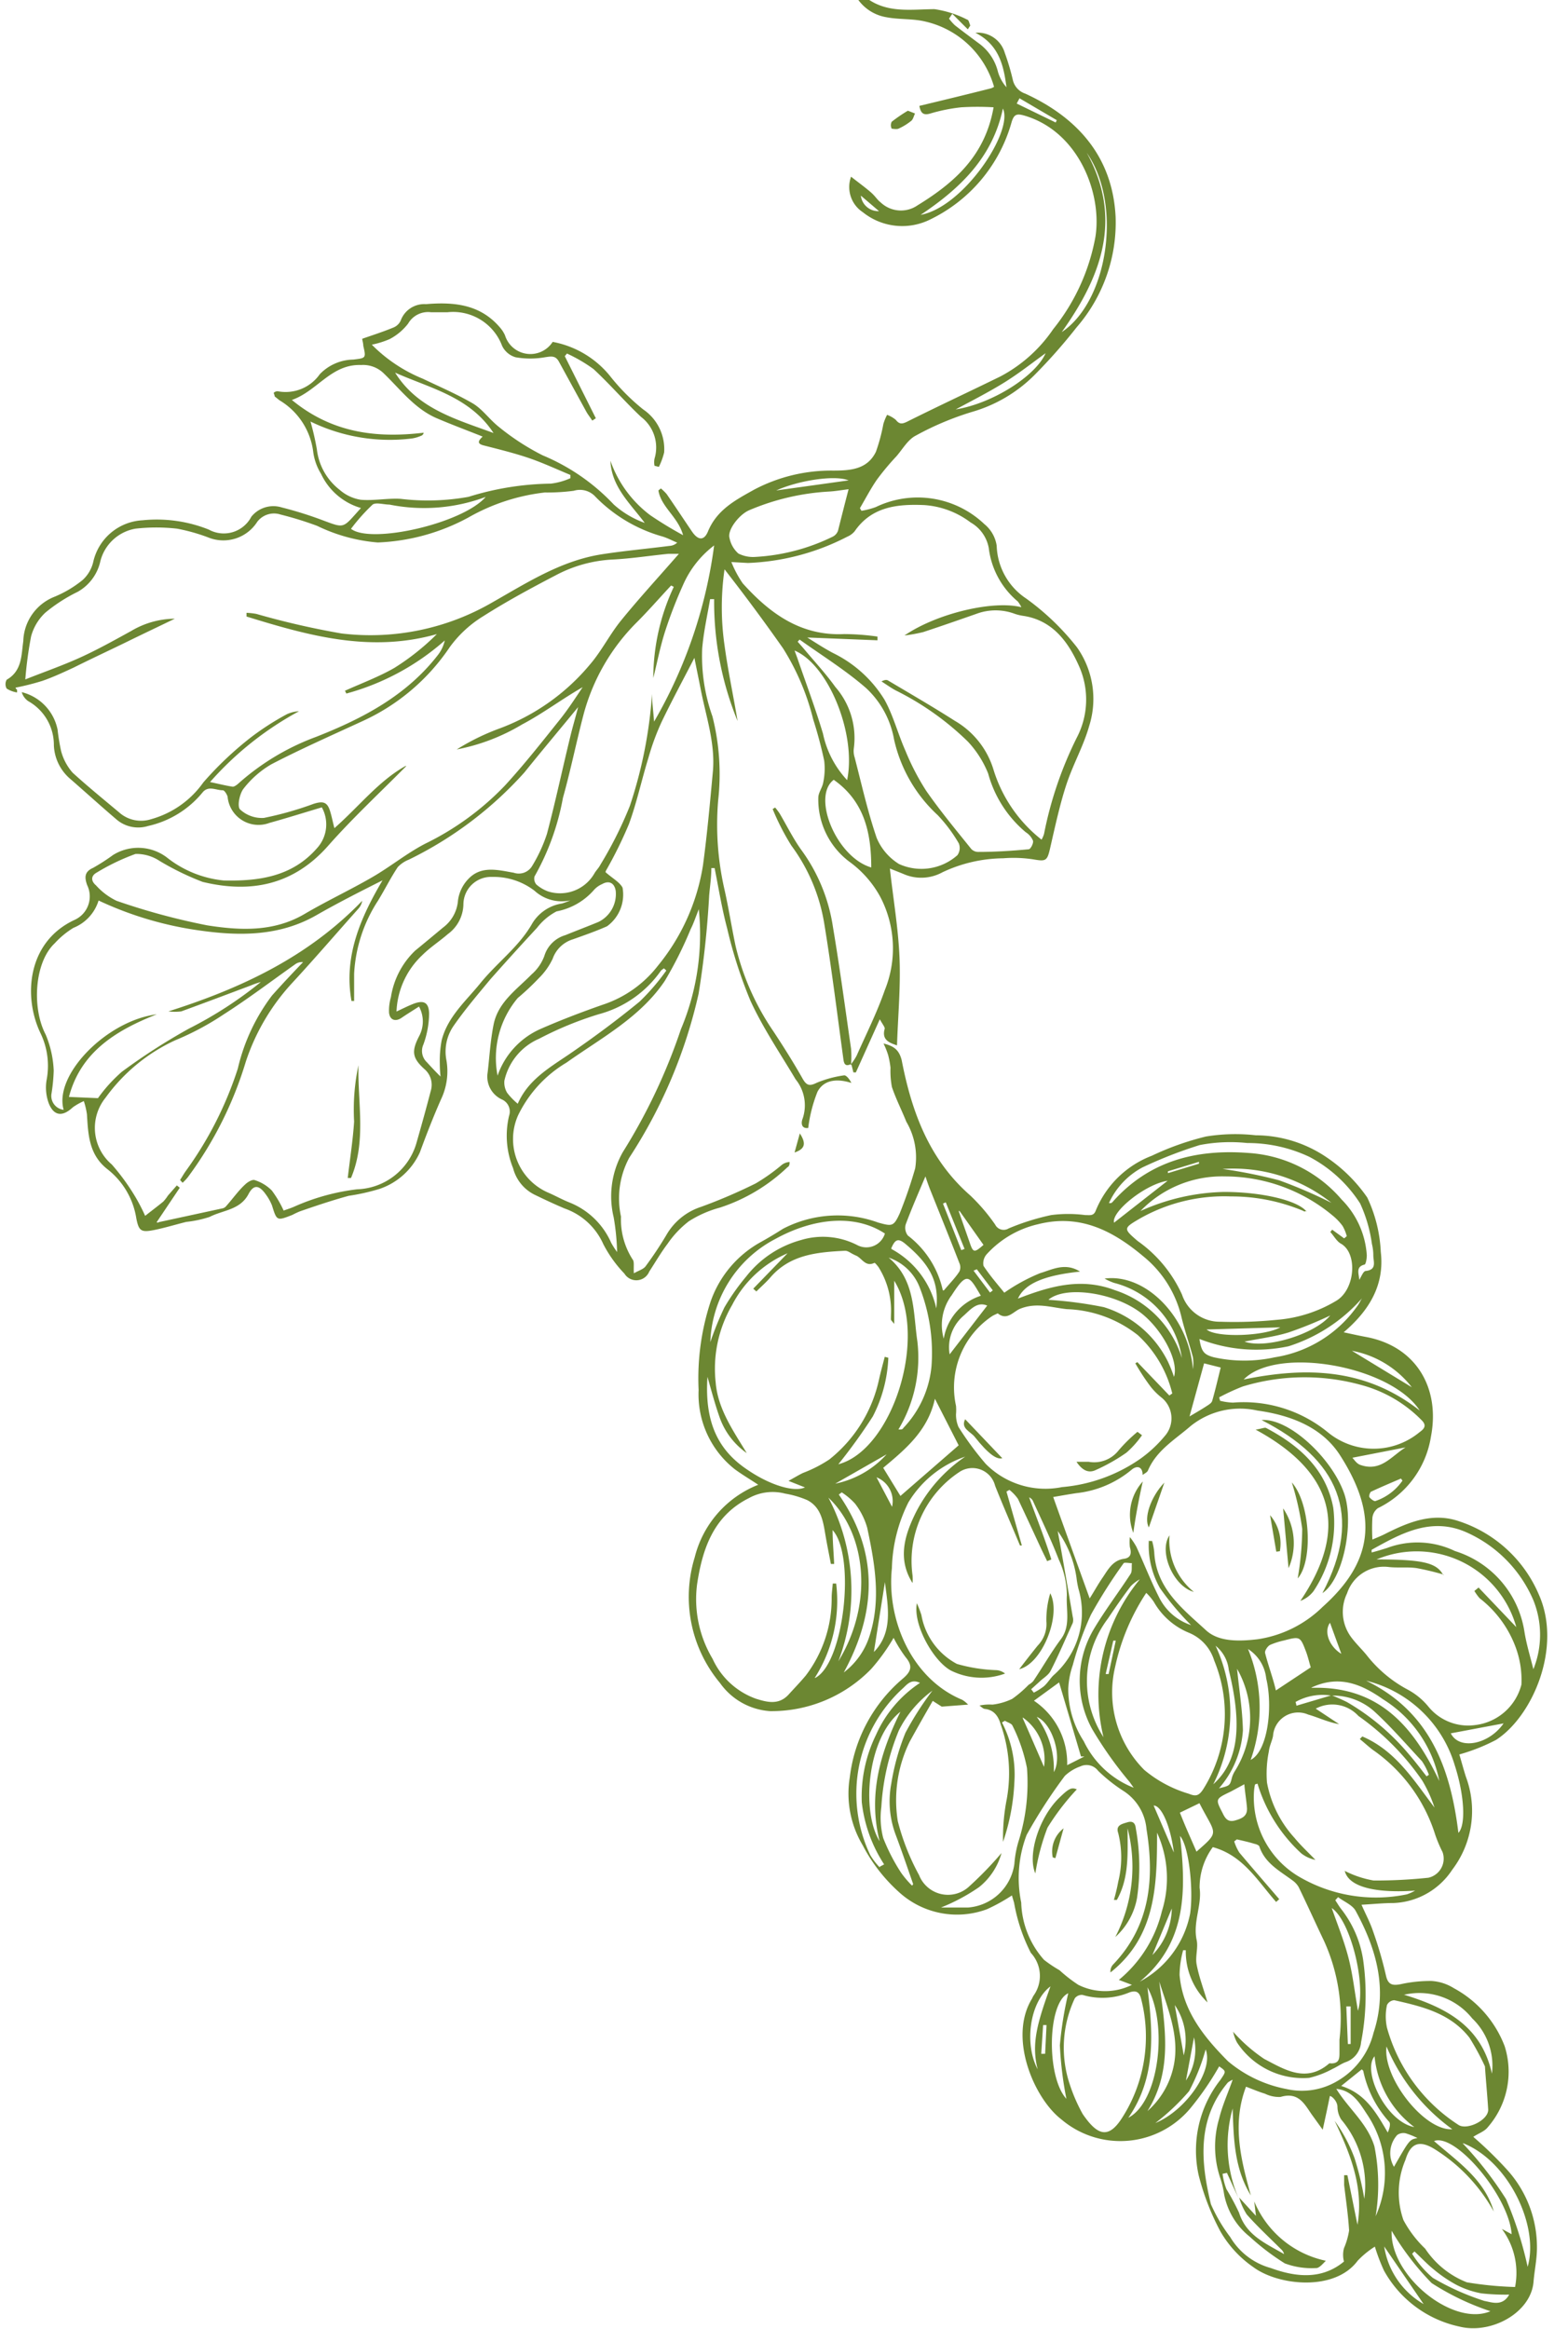 <svg id="Calque_1" data-name="Calque 1" xmlns="http://www.w3.org/2000/svg" viewBox="0 0 101 150"><defs><style>.cls-1{fill:#6c8732;}</style></defs><path class="cls-1" d="M56.91,67.21c.69.17,1,.42,1.17,1.07.64,3.31,1.76,6.39,4.41,8.71a12,12,0,0,1,1.61,1.88.61.61,0,0,0,.87.25,15.29,15.29,0,0,1,2.74-.86,8.46,8.46,0,0,1,2.19,0c.33,0,.55.07.69-.31a6.34,6.34,0,0,1,3.6-3.51,18.13,18.13,0,0,1,3.49-1.24,11.8,11.8,0,0,1,3.2-.08,8.19,8.19,0,0,1,4.6,1.44,9.89,9.89,0,0,1,2.59,2.57,9.12,9.12,0,0,1,.87,3.5c.25,2.11-.72,3.76-2.39,5.18.56.12,1,.22,1.44.3,3.22.6,4.79,3.28,4.18,6.43a6.19,6.19,0,0,1-3.42,4.6.89.89,0,0,0-.35.62,13.08,13.08,0,0,0,0,1.4c.32-.14.61-.25.89-.4,1.48-.74,3-1.35,4.66-.79a8.46,8.46,0,0,1,5.18,4.75c1.51,3.41-.43,7.84-2.76,9.34A12.18,12.18,0,0,1,94,113c.12.4.26.92.42,1.43a6.26,6.26,0,0,1-.88,6,4.74,4.74,0,0,1-3.77,2.14c-.66,0-1.33.07-2.07.11.26.6.55,1.13.74,1.7a25.62,25.62,0,0,1,.83,2.84c.13.61.41.68.94.58a8.85,8.85,0,0,1,2-.21,3.06,3.06,0,0,1,1.43.46,7.14,7.14,0,0,1,3.28,3.74A5.43,5.43,0,0,1,95.84,137c-.22.29-.64.42-.94.63a25.1,25.1,0,0,1,2.15,2.09A7.41,7.41,0,0,1,99,144.78c0,.73-.16,1.45-.22,2.18-.16,2-2.73,3.4-4.77,2.89a7.3,7.3,0,0,1-4.86-3.6,12.06,12.06,0,0,1-.59-1.55,5.73,5.73,0,0,0-1.11.91c-1.48,2-5.12,1.6-6.72.41a7.11,7.11,0,0,1-2.12-2.3,16.06,16.06,0,0,1-1.4-3.62,7.36,7.36,0,0,1,1.4-6.14c.37-.55.39-.54-.08-.87a18.85,18.85,0,0,1-1.88,2.73,5.87,5.87,0,0,1-8.29.68c-1.74-1.34-3.44-5.25-1.88-7.78a1.51,1.51,0,0,1,.09-.18,2.18,2.18,0,0,0-.17-2.76,11.38,11.38,0,0,1-1.08-3.23l-.14-.47a11.62,11.62,0,0,1-1.61.89,5.54,5.54,0,0,1-5.68-1.12,10.65,10.65,0,0,1-2.32-3,6.49,6.49,0,0,1-.83-4.39,9.84,9.84,0,0,1,3.42-6.35c.55-.47.64-.82.17-1.38a8.83,8.83,0,0,1-.77-1.24,12.48,12.48,0,0,1-1.44,2,8.94,8.94,0,0,1-6.52,2.72,4.3,4.3,0,0,1-3.22-1.81,8.65,8.65,0,0,1-1.63-8.1,6.78,6.78,0,0,1,4.09-4.67c-.54-.36-1.05-.66-1.51-1A6.14,6.14,0,0,1,45,89.53a15.86,15.86,0,0,1,.77-5.69A7,7,0,0,1,49,80c.49-.27,1-.58,1.44-.86a7.64,7.64,0,0,1,6.12-.4c.9.25,1,.27,1.39-.58a29.14,29.14,0,0,0,1-2.91,4.52,4.52,0,0,0-.57-3c-.3-.75-.67-1.47-.93-2.24a5.62,5.62,0,0,1-.09-1.24,5.76,5.76,0,0,0-.15-.81A5.08,5.08,0,0,0,56.91,67.21Zm28.85,42a3.55,3.55,0,0,0-2.31.41,2.1,2.1,0,0,1,.06.24l2.26-.67c.34.13.68.28,1,.44a15.11,15.11,0,0,1,4,3.38c.39.45.75.93,1.12,1.4l.15-.1a4,4,0,0,0-.45-.88c-1-1.07-1.93-2.15-3-3.14a4,4,0,0,0-2.86-1.08Zm-5.94,32.33,1.08,1.18-.11-.93a6.43,6.43,0,0,0,4.61,3.82c-.24.25-.45.49-.64.47a4.91,4.91,0,0,1-2-.3,15.33,15.33,0,0,1-2.26-1.72,4.59,4.59,0,0,1-1.65-2.73,6.18,6.18,0,0,0-.25-1.05,6.34,6.34,0,0,1-.07-3.83c.2-.83.56-1.62.87-2.5a1.57,1.57,0,0,0-.31.18c-2,2.38-1.75,5.12-1.09,7.84a10.39,10.39,0,0,0,1.24,2.11,4.39,4.39,0,0,0,2.62,2c1.64.6,3.3.75,4.71-.42a1.67,1.67,0,0,1,0-.86,4.7,4.7,0,0,0,.33-1.14c-.06-1-.21-2-.32-2.93,0-.21,0-.42,0-.63l.21,0c.22,1.06.43,2.13.65,3.19.41-2.42-.46-4.56-1.47-6.69A9.93,9.93,0,0,1,87.25,139a19.23,19.23,0,0,1,.63,2.62,6.6,6.6,0,0,0-1.49-5.11,1.58,1.58,0,0,1-.24-.81c0-.35-.35-.7-.49-.7-.15.75-.3,1.44-.46,2.17l-.72-1c-.47-.68-.85-1.45-2-1.11a2.07,2.07,0,0,1-1-.21c-.4-.12-.79-.29-1.22-.45-.92,2.42-.32,4.72.31,7-1.07-1.74-1.11-3.67-1.17-5.6a8.72,8.72,0,0,0,.39,5.81l-.76-1.66-.28.06A4.05,4.05,0,0,0,79,141a15.71,15.71,0,0,1,.81,1.51c.46,1.48,1.76,2,2.9,2.67a.6.6,0,0,0-.2-.32c-.74-.74-1.51-1.45-2.2-2.23A4.09,4.09,0,0,1,79.82,141.54Zm-14-42-.12,0c-.53-1.28-1.09-2.55-1.6-3.84a1.51,1.51,0,0,0-2.32-.88,6.86,6.86,0,0,0-3,6.65,2.68,2.68,0,0,1,0,.49c-1-1.58-.49-3.13.22-4.56a9.67,9.67,0,0,1,3.17-3.58,6.85,6.85,0,0,0-3.66,2.95A10,10,0,0,0,57.45,101c-.35,3.32,1.27,7.13,4.53,8.48a1.91,1.91,0,0,1,.38.31l-1.7.13-.58-.37c-.53.92-1,1.75-1.48,2.62a8.56,8.56,0,0,0-.77,5.13,14.93,14.93,0,0,0,1.37,3.47,2,2,0,0,0,3.24.72,23.2,23.2,0,0,0,2.07-2.14,4.26,4.26,0,0,1-1.45,2.2,12.34,12.34,0,0,1-2.45,1.31c.57,0,1.15,0,1.73,0a3.26,3.26,0,0,0,3-2.82,6.75,6.75,0,0,1,.3-1.55,12.48,12.48,0,0,0,.51-4.62,10.68,10.68,0,0,0-.93-2.72c-.06-.15-.32-.21-.49-.32l-.19.11a7.28,7.28,0,0,1,.8,3.83,13.73,13.73,0,0,1-.73,3.86,12.77,12.77,0,0,1,.24-2.76,9.41,9.41,0,0,0-.39-4.8c-.13-.45-.37-.92-1-1-.13,0-.25-.14-.37-.22a3.08,3.08,0,0,1,.84-.06,4,4,0,0,0,1.27-.37,7.51,7.51,0,0,0,1.06-.91,1.13,1.13,0,0,0,.3-.24c.6-.89,1.14-1.84,1.78-2.7s.32-1.89.38-2.82a5.54,5.54,0,0,0-.52-2.3c-.5-1.3-1.11-2.55-1.68-3.81a.55.55,0,0,0-.23-.2c.46,1.28,1,2.61,1.43,4l-.27.11c-.12-.26-.26-.53-.38-.79-.5-1.08-1-2.16-1.5-3.22a2.76,2.76,0,0,0-.55-.58l-.19.11Zm8.21-.29.18,0a3.86,3.86,0,0,1,.14.74c.12,2.33,1.85,3.65,3.32,5,.82.77,2.15.73,3.34.59a7.55,7.55,0,0,0,4.19-2.09c3.22-2.88,3.64-5.83,1.11-9.77-1.16-1.8-3.17-2.57-5.32-2.87a5.08,5.08,0,0,0-4.3,1c-1,.87-2.2,1.56-2.75,2.87-.06.12-.23.19-.34.28,0-.55-.37-.63-.72-.33a6.65,6.65,0,0,1-3.54,1.5c-.54.08-1.09.18-1.5.25.78,2.18,1.56,4.34,2.35,6.53.27-.42.53-.9.84-1.35s.63-1.1,1.36-1.2c.45-.06.51-.35.39-.75a2.84,2.84,0,0,1,0-.65,4.31,4.31,0,0,1,.42.63c.49,1.07.92,2.18,1.45,3.23a3.53,3.53,0,0,0,2.07,1.81,17.86,17.86,0,0,1-2-2.38,5.58,5.58,0,0,1-.72-3.07ZM50.73,80.72a7.22,7.22,0,0,0-3.57,3.33,8.15,8.15,0,0,0-1.06,5c.14,1.7,1.13,3.1,2,4.54a4.73,4.73,0,0,1-1.75-2.31c-.33-.94-.58-1.91-.78-2.6-.2,3,.74,4.77,2.6,6,1.47,1,3,1.44,3.68,1.12l-1.06-.42c.4-.22.66-.38.93-.51A8.46,8.46,0,0,0,53.42,94a9,9,0,0,0,3.2-5.15c.11-.49.25-1,.37-1.46l.23.06a9,9,0,0,1-1,3.78A35.66,35.66,0,0,1,54,94.31c3.45-.9,5.84-8.18,3.6-11.82,0,.86,0,1.74,0,2.78-.16-.2-.2-.23-.21-.27s0-.23,0-.33a5.27,5.27,0,0,0-.81-3.07c-.08-.1-.22-.28-.26-.26-.58.28-.8-.31-1.18-.47s-.5-.32-.73-.31c-1.77.09-3.52.24-4.79,1.72-.28.32-.6.6-.9.9L48.52,83Zm24.59,9.16.19-.13A7.52,7.52,0,0,0,73.3,86a7.79,7.79,0,0,0-4.57-1.68c-1-.1-2-.47-3.08,0-.41.2-.81.74-1.38.27,0,0-.23.1-.35.17a5.52,5.52,0,0,0-2.34,5.79,3.15,3.15,0,0,1,0,.53,2,2,0,0,0,.16.83,20.11,20.11,0,0,0,1.75,2.37,5.41,5.41,0,0,0,4.92,1.5,10.35,10.35,0,0,0,5.08-1.85,8.3,8.3,0,0,0,1.53-1.43A1.72,1.72,0,0,0,74.8,90a4.25,4.25,0,0,1-.67-.67c-.37-.49-.7-1-1-1.52l.13-.08Zm1.06,35.73-.17,0a6.3,6.3,0,0,0-.23,1.59c.2,2.31,1.57,4,3.12,5.56a8.21,8.21,0,0,0,3.77,1.79A4.47,4.47,0,0,0,86.2,134a4.93,4.93,0,0,0,2.27-3.06c.93-2.81.2-5.4-1.15-7.87-.21-.38-.75-.59-1.13-.88l-.18.2c.13.19.24.39.39.58a7,7,0,0,1,1.4,3.23,16,16,0,0,1-.13,5.34,1.47,1.47,0,0,1-1,1.28c-.29.11-.54.3-.83.43a6,6,0,0,1-1.51.58,5.08,5.08,0,0,1-4.65-2.28,2.55,2.55,0,0,1-.25-.69,10.47,10.47,0,0,0,2,1.75c1.31.68,2.7,1.58,4.19.29a.24.24,0,0,1,.12,0c.55,0,.54-.35.54-.73s0-.53,0-.8a12,12,0,0,0-1-6.37c-.55-1.15-1.07-2.31-1.63-3.46a1.37,1.37,0,0,0-.4-.43c-.82-.61-1.75-1.09-2.12-2.15,0-.1-.2-.18-.31-.2-.39-.12-.76-.2-1.15-.29l-.17.13a3,3,0,0,0,.33.72c.84,1,1.71,2,2.57,3l-.2.18c-1.19-1.35-2.13-3-4.08-3.53a4.39,4.39,0,0,0-.85,2.62c.16,1.12-.44,2.2-.19,3.36.11.5-.1,1.07,0,1.58.15.8.45,1.58.7,2.44A4.53,4.53,0,0,1,76.38,125.61ZM81,114.88l-.16.05a3.09,3.09,0,0,0-.07.52,5.93,5.93,0,0,0,2.85,5.39,9.8,9.8,0,0,0,7,1.17,2.79,2.79,0,0,0,.53-.24c-2.24.16-4.25-.13-4.53-1.27a6.57,6.57,0,0,0,1.86.62,32.23,32.23,0,0,0,3.53-.18,1.26,1.26,0,0,0,.91-1.65,9,9,0,0,1-.47-1.11,10.46,10.46,0,0,0-4-5.46c-.3-.22-.57-.48-.86-.71l.16-.17c2.14.91,3.31,2.81,4.65,4.58a8.53,8.53,0,0,0-.79-1.74,16.58,16.58,0,0,0-4.11-4.16,2.28,2.28,0,0,0-2.75-.47l1.51,1c-.74-.13-1.36-.44-2-.62A1.62,1.62,0,0,0,82,111.81c-.06.32-.23.63-.27,1a7.16,7.16,0,0,0-.12,2,7.24,7.24,0,0,0,1.78,3.57c.41.5.89.94,1.34,1.41a2.17,2.17,0,0,1-.9-.41A10,10,0,0,1,81,114.88Zm-28.49-6.81c1.86-.94,2.62-7.87,1.12-9.52,0,.71.07,1.45.1,2.18l-.21,0c-.11-.58-.23-1.16-.33-1.74-.16-.91-.25-1.88-1.19-2.37a6.21,6.21,0,0,0-1.43-.42,3.16,3.16,0,0,0-2.33.29c-2.3,1.15-3,3.3-3.34,5.56a7.5,7.5,0,0,0,1,4.79,4.87,4.87,0,0,0,2.79,2.57c.73.23,1.47.42,2.1-.26.37-.41.76-.81,1.11-1.23a8.19,8.19,0,0,0,1.67-5c0-.31.05-.62.07-.93l.22,0A9.22,9.22,0,0,1,52.48,108.07ZM84.16,78c-.07,0-.14.06-.19,0a11.93,11.93,0,0,0-4.68-.94,11,11,0,0,0-5.93,1.46c-1,.59-1,.62-.08,1.41a8.5,8.5,0,0,1,2.86,3.46,2.56,2.56,0,0,0,2.47,1.74,27.07,27.07,0,0,0,3.6-.12,8.78,8.78,0,0,0,3.88-1.24c1.21-.74,1.37-3.06.28-3.67-.27-.15-.45-.5-.68-.75l.12-.15.77.56.17-.14a2.7,2.7,0,0,0-.27-.66,3.69,3.69,0,0,0-.64-.67,10.84,10.84,0,0,0-6.94-2.52A7.28,7.28,0,0,0,73.46,78a13.73,13.73,0,0,1,5.38-1.23c2.47,0,4.79.56,5.32,1.27ZM93,101.42a17,17,0,0,0-1.74-.42c-.61-.09-1.25,0-1.87-.08a2.5,2.5,0,0,0-2.62,1.7,2.74,2.74,0,0,0,.25,2.81c.3.41.68.77,1,1.16a8.32,8.32,0,0,0,2.61,2.21A4.43,4.43,0,0,1,92,109.91a3.3,3.3,0,0,0,3,1.2,3.5,3.5,0,0,0,3-2.61,6.1,6.1,0,0,0-.4-2.48,7.11,7.11,0,0,0-2.29-3.08,3.12,3.12,0,0,1-.34-.47l.27-.22,2.43,2.55a6.66,6.66,0,0,0-9-4.36c3,0,3.87.22,4.29,1Zm-20.93,26.1a8.22,8.22,0,0,0,2.77-4.42,7.08,7.08,0,0,0-.31-5.06c0,3.35-.06,6.67-3,9a.65.65,0,0,1,.16-.5c2.4-2.5,2.68-5.54,2.16-8.73a3.25,3.25,0,0,0-1.47-2.45,10.44,10.44,0,0,1-1.65-1.31.93.93,0,0,0-1.14-.28,2.81,2.81,0,0,0-1,.61,33.29,33.29,0,0,0-2.46,3.8,7.79,7.79,0,0,0-.35,4.36,5.8,5.8,0,0,0,1.47,3.69,8.71,8.71,0,0,0,1,.67,9.4,9.4,0,0,0,1.21.94,3.88,3.88,0,0,0,3.45,0Zm1.76-24.92a13.94,13.94,0,0,0-2,4.76A7.07,7.07,0,0,0,73.71,114a8,8,0,0,0,2.86,1.53c.44.18.64.15.92-.27a9.07,9.07,0,0,0,.72-8.31,2.82,2.82,0,0,0-1.61-1.78,4.61,4.61,0,0,1-2.28-2A3.57,3.57,0,0,0,73.84,102.6Zm23.54,41.3c-.16-2.42-3.62-6.54-5-6,1.52,1.33,3.25,2.46,3.85,4.54a11,11,0,0,0-3.78-4c-1-.63-1.58-.42-1.91.67a5.37,5.37,0,0,0-.13,3.88,7.29,7.29,0,0,0,1.4,1.84A5.73,5.73,0,0,0,94.49,147a22.6,22.6,0,0,0,3.1.3,4.74,4.74,0,0,0-.85-3.74ZM76.84,88.19a2.83,2.83,0,0,0,0-.77c-.23-.88-.54-1.75-.75-2.64a7.14,7.14,0,0,0-2.43-3.85c-2-1.68-4.11-2.76-6.8-2.08a6.41,6.41,0,0,0-3.31,1.94.88.88,0,0,0-.2.74c.42.64.93,1.22,1.34,1.73A11.8,11.8,0,0,1,67,82c.76-.22,1.6-.71,2.57-.1-2.28.24-3.56.76-4,1.74,2.09-.81,4.07-1.37,6.25-.54a6.67,6.67,0,0,1,4.31,4.37,5.87,5.87,0,0,0-4.36-4.84,3.46,3.46,0,0,1-.62-.28C73.86,82,76.59,84.91,76.84,88.19Zm-7.93,46.07a10.81,10.81,0,0,0,.83,1.9c.91,1.33,1.61,1.63,2.47.35a9.7,9.7,0,0,0,1.3-7.74c-.1-.44-.3-.61-.77-.44a4.49,4.49,0,0,1-3,.16.56.56,0,0,0-.51.22A7.46,7.46,0,0,0,68.91,134.26Zm26.74-1.17a16.54,16.54,0,0,0-1-1.85c-1.22-1.56-3-2-4.84-2.41a.56.56,0,0,0-.47.31,3.44,3.44,0,0,0,0,1.46,10.93,10.93,0,0,0,4.62,6.27c.57.34,1.92-.33,1.9-1C95.8,134.91,95.71,134,95.65,133.09ZM78.53,90l.06.22a3.87,3.87,0,0,0,.83.12,8.54,8.54,0,0,1,6.11,1.91,4.64,4.64,0,0,0,5.9,0c.32-.23.49-.44.13-.79a8.52,8.52,0,0,0-3.82-2.24,13.69,13.69,0,0,0-7.69.08A14.07,14.07,0,0,0,78.53,90Zm9.82,9.82,0,.17c.33-.08.65-.18,1-.29a5.56,5.56,0,0,1,4.37.2,6.47,6.47,0,0,1,4.47,5.17c.13.83.38,1.63.58,2.44a5.93,5.93,0,0,0,0-4.44,8.4,8.4,0,0,0-4.32-4.38c-2.27-1-4.2.07-6.1,1.13Zm-.8-17.39c.14-.2.26-.56.42-.57.74-.08.49-.6.49-1a3.06,3.06,0,0,0-.09-.74,9.19,9.19,0,0,0-.76-2.61,8.71,8.71,0,0,0-3.27-3,9.31,9.31,0,0,0-4-.89,10.43,10.43,0,0,0-3.06.13,28.17,28.17,0,0,0-3.69,1.44,4.91,4.91,0,0,0-2.16,2.3l.13,0a.28.28,0,0,0,.11-.08c2.34-2.64,5.37-3.41,8.75-3.15a8.61,8.61,0,0,1,6,3,5.6,5.6,0,0,1,1.62,3.59c0,.21-.06.59-.15.6C87.28,81.6,87.56,82.08,87.55,82.46ZM58,96.35l3.75-3.26-1.53-3c-.45,2.08-1.94,3.28-3.33,4.45L58,96.35Zm15.05,18.83-.29-.41a24.94,24.94,0,0,1-2.42-3.42,6.5,6.5,0,0,1,.15-6.48c.72-1.2,1.57-2.32,2.33-3.49.12-.18.06-.46.09-.7-.18,0-.47-.06-.53,0A32.69,32.69,0,0,0,70.27,104a20.92,20.92,0,0,0-1.17,3.25,5.31,5.31,0,0,0-.29,1.53,6.15,6.15,0,0,0,1,3.37,6,6,0,0,0,3.23,3ZM45.71,86.57a21,21,0,0,1,.95-2.36,14.63,14.63,0,0,1,1.41-2,6.74,6.74,0,0,1,3.52-2.34,4.85,4.85,0,0,1,3.64.33A1.25,1.25,0,0,0,57,79.45c-1.94-1.28-4.61-1-7.06.35a7.8,7.8,0,0,0-4.19,6.77ZM60.8,83.11c.43-.51.76-.84,1-1.22a.65.65,0,0,0,0-.53c-.62-1.6-1.27-3.2-1.91-4.8-.1-.26-.19-.52-.28-.79-.45,1.06-.89,2.07-1.27,3.09a.81.81,0,0,0,.14.72,6.1,6.1,0,0,1,2.25,3.53ZM57.24,81c1.73,1.44,1.57,3.5,1.85,5.39a9,9,0,0,1-1.22,5.68c.19,0,.27,0,.31-.09A6.64,6.64,0,0,0,60,88a11.58,11.58,0,0,0-.73-5A3.26,3.26,0,0,0,57.24,81ZM88,108.25c4.1,2,5.43,5.63,5.94,9.8.49-.51.39-2.42-.24-4.37a7.94,7.94,0,0,0-5.7-5.43Zm-10.74-22c.13.82.3,1,.93,1.17a9.09,9.09,0,0,0,3.92,0,8,8,0,0,0,4.91-2.77c.14-.17.28-.35.41-.53s.2-.34.3-.5A10.53,10.53,0,0,1,83,86.71,10,10,0,0,1,77.29,86.25ZM54.35,107.72A4.77,4.77,0,0,0,56,105.4c.77-2.36.35-4.69-.14-7a4.62,4.62,0,0,0-.78-1.55,4.37,4.37,0,0,0-.86-.73l-.19.14C56.62,100,56.47,103.83,54.35,107.72Zm13.2-24a26.32,26.32,0,0,1,3.55.47,6.85,6.85,0,0,1,4.12,3.49,8.53,8.53,0,0,1,.4,1c.35-1.11-.94-3.33-2.34-4.27C71.56,83.23,68.62,82.82,67.55,83.7Zm14.63,25.16,2.25-1.49c-.09-.28-.17-.65-.3-1-.38-1-.39-1-1.43-.73a4.72,4.72,0,0,0-.9.29c-.16.09-.35.38-.31.52C81.69,107.27,82,108.08,82.18,108.86ZM58.75,121.45l.07-.1c-.37-1.06-.73-2.12-1.12-3.16a6.13,6.13,0,0,1-.29-3.31,15,15,0,0,1,.91-3.27,20.18,20.18,0,0,1,1.74-2.72,7.12,7.12,0,0,0-2.16,2.56,15.19,15.19,0,0,0-1.13,4.93,5.23,5.23,0,0,0,.12,2,12.29,12.29,0,0,0,1.16,2.25A6.24,6.24,0,0,0,58.75,121.45Zm7.67-12.65.17.22a4,4,0,0,0,.65-.41c.23-.2.39-.48.61-.7a5.37,5.37,0,0,0,1.62-5.57,5.86,5.86,0,0,1-.13-.73,6.84,6.84,0,0,0-1.21-3c.07.39.11.6.15.81.28,1.57.55,3.14.82,4.72a.74.74,0,0,1,0,.39c-.46,1-.91,2.08-1.43,3.09-.15.29-.49.47-.73.71Zm7-7.08a2.37,2.37,0,0,0-.59.45c-.51.67-1,1.38-1.46,2.07a6.67,6.67,0,0,0-.29,7.65,11.66,11.66,0,0,1,2.34-10.17ZM91.45,90.85c-1.86-2.88-9.19-4.19-11.34-2,4.06-.83,7.87-.72,11.34,2ZM53.37,96.48A12.79,12.79,0,0,1,54,107c2.3-3.75,1.78-8.24-.63-10.53Zm3.3,23.75.28-.15a9.19,9.19,0,0,1-1.44-4,9.07,9.07,0,0,1,.92-4.35,7.8,7.8,0,0,1,2.83-3.34c-.54-.26-.81.07-1.08.33a9.18,9.18,0,0,0-2.12,10.77,4.5,4.5,0,0,0,.6.78Zm9.93-10.69a4.84,4.84,0,0,1,2.14,4.15l1.11-.56-.22,0-1.41-4.77ZM96,148.86a16.65,16.65,0,0,1-3.78-1.81,17.5,17.5,0,0,1-2.58-3.37c-.12,2.91,3.95,6.18,6.34,5.19ZM73.42,127.63a6.33,6.33,0,0,0,3.24-4.38c.22-1.47-.06-4.32-.65-5C76.4,121.71,76.47,125.11,73.42,127.63Zm17,.84c2.69.82,5,2,5.68,5.09A4.21,4.21,0,0,0,94.83,130,4.37,4.37,0,0,0,90.47,128.47Zm3.8,9.58a23.57,23.57,0,0,1,2.79,3.59A24.11,24.11,0,0,1,98.4,146C99.16,143.4,97.19,139.22,94.27,138.05ZM74.64,127.36c.34,2.92,1,5.86-.73,8.61a5.31,5.31,0,0,0,1.68-2.86c.44-2-.43-3.85-1-5.75Zm9.84-18.65c4.37-.14,6.6,2.55,8.23,6a8,8,0,0,0-3.62-5.26c-1.42-1-2.86-1.58-4.61-.76Zm-4.09-2.5a10,10,0,0,1,.17,7.14c1.11-.56,1.44-3.43,1-5.25A2.56,2.56,0,0,0,80.39,106.21ZM73.91,128c.36,2.91.57,5.8-1.23,8.4C74.67,135.36,75.24,130.41,73.91,128Zm12.16,6.53c.79,1.29,2,2.21,2.46,3.71a12.61,12.61,0,0,1,.08,4.5,6.77,6.77,0,0,0-.54-6.54C87.6,135.49,87.12,134.63,86.07,134.54ZM76,116.75c.17.42.34.84.52,1.25l.55,1.26c1.54-1.35,1.24-1.06.19-3.12Zm17.55,20.39a12.62,12.62,0,0,1-4.24-5.33C89.05,133.81,91.74,137.24,93.53,137.14ZM78.15,114.92c1.68-1.5,1.85-3.9,1-7.36A2.31,2.31,0,0,0,78.3,106,10.24,10.24,0,0,1,78.15,114.92ZM58,110.25c-2.14,1.69-2.54,6.42-1.34,8.34-.74-2.93,0-5.63,1.34-8.34ZM77.56,87.81l-.94,3.42c.37-.22.74-.43,1.09-.66.14-.09.33-.2.37-.34.2-.69.36-1.39.55-2.15Zm-8.87,47.37a23.51,23.51,0,0,1-.42-3.45,23.56,23.56,0,0,1,.54-3.35C67.46,129,67.39,133.77,68.69,135.18ZM63.17,83.44c-.75-1.27-.87-1.58-1.88,0a1.7,1.7,0,0,0-.15.22,3.21,3.21,0,0,0-.35,2.56,3.51,3.51,0,0,1,2.38-2.76Zm17,31.47-.89.48c-1,.48-1,.47-.53,1.38.17.36.35.61.81.48s.81-.29.76-.84S80.2,115.49,80.15,114.91Zm-.49-7.46c.13,1.33.35,2.66.38,4a6.3,6.3,0,0,1-1.54,3.73c.71-.17.7-.17.84-.71a1.69,1.69,0,0,1,.19-.41,6.41,6.41,0,0,0,.12-6.6Zm-22.25-27a5.77,5.77,0,0,1,2.88,3.82c.19-1.69-.39-2.8-1.93-4.1C57.86,79.71,57.66,79.81,57.41,80.4Zm39.83,67.34a14.09,14.09,0,0,1-1.84-.08,5.83,5.83,0,0,1-1.63-.56,8.74,8.74,0,0,1-1.46-1c-.42-.34-.81-.76-1.22-1.14l-.15.15a6.54,6.54,0,0,0,1.33,1.55,16.29,16.29,0,0,0,3.33,1.49C96.06,148.27,96.8,148.6,97.24,147.74ZM86.39,134.35c1.58.5,2.26,1.73,3,3,.11-.25.2-.56.09-.69a7,7,0,0,1-1.67-3.29s-.09-.08-.09-.09Zm-.61-11.46c.37,1.06.8,2.12,1.08,3.21s.4,2.22.61,3.41C88,127.79,87,123.72,85.78,122.89ZM61.17,87.23l2.42-3.14c-.66-.28-1.09.27-1.53.66A2.67,2.67,0,0,0,61.17,87.23ZM96.85,111l-3.4.64C94,112.74,95.91,112.36,96.85,111ZM91.1,137a6.45,6.45,0,0,1-2.56-4.56C87.72,133.4,89.29,136.67,91.1,137ZM85.7,84.72a25.51,25.51,0,0,1-2.7,1.1c-.91.28-1.85.39-2.84.59,1.39.49,4.54-.48,5.53-1.69Zm4.85,8.5-3.44.67c.11.11.27.38.51.46,1.32.47,2-.56,2.92-1.13ZM78.75,75.29a31.68,31.68,0,0,1,3.64.73,31.37,31.37,0,0,1,3.37,1.45A10.14,10.14,0,0,0,78.75,75.29ZM77.66,132a13.23,13.23,0,0,1-1.07,2.69,14.35,14.35,0,0,1-2.17,2.05C76.37,135.94,78.19,133.35,77.66,132Zm-10-4.06c-1.33,1-1.7,3.7-.82,5.34-.43-1.67,0-3.05.82-5.33Zm23.63,9.76a4.89,4.89,0,0,0-.75-.3.68.68,0,0,0-.54.11,1.74,1.74,0,0,0-.21,2.05c1-1.75,1-1.75,1.5-1.85ZM75.21,76.05c-1.44.22-3.64,2-3.45,2.7ZM91.7,148.4l-2.54-3.71A5.2,5.2,0,0,0,91.7,148.4ZM57,101.9l-.71,4.5C57.56,105.11,57.18,103.39,57,101.9ZM82.49,85.49l-4.77.14c.65.55,3.77.43,4.77-.15Zm7.85,9.88-.1-.14c-.63.27-1.27.54-1.89.83-.09,0-.19.29-.14.37s.29.28.38.25a3.48,3.48,0,0,0,1.75-1.32ZM61.81,78l-.06,0,.7,2c.23.68.29.72.9.18Zm6.07,36.14c.57-1-.1-3.15-1.1-3.56A5.62,5.62,0,0,1,67.88,114.16ZM87.08,87l3.86,2.35A6.34,6.34,0,0,0,87.08,87Zm-21.2,23.67c.45,1,.92,2.11,1.37,3.13A3.31,3.31,0,0,0,65.88,110.62Zm-8.77-17L53.8,95.56a6.12,6.12,0,0,0,3.31-1.89Zm18.56,35.47c.18,1,.36,2,.58,3.24A4,4,0,0,0,75.67,129.14Zm-.06-9.85c-.23-1.75-.81-3-1.3-3l1.29,3Zm-.13,3.63-1.25,3A4.43,4.43,0,0,0,75.48,122.92Zm10.92-16.4-.73-2c-.41.56-.06,1.52.73,2Zm-24.48-26,.21-.08-1.21-3-.18.08ZM56.46,95.15l1,1.9a1.65,1.65,0,0,0-1-1.9ZM76.39,134a3.62,3.62,0,0,0,.52-2.78ZM87,129.23h-.28l.1,2.42H87ZM75.23,75.44l0,.12,2-.61,0-.12Zm-3.36,30.23-.16,0-.49,2.15.19,0Zm-4.8,26.61h.25l.09-1.85h-.22ZM62.92,81.75l-.21.09,1.06,1.41.18-.14Z"/><path class="cls-1" d="M54.79,68.57a3.27,3.27,0,0,0,.39-.58c.62-1.4,1.31-2.77,1.81-4.21a7.16,7.16,0,0,0-.28-6,6.83,6.83,0,0,0-2-2.28,5,5,0,0,1-2-4.12c0-.33.27-.66.32-1A4.3,4.3,0,0,0,53.09,49c-.19-.9-.43-1.79-.71-2.67a15.63,15.63,0,0,0-1.94-4.57c-1.2-1.71-2.45-3.4-3.77-5.09a17.12,17.12,0,0,0,0,4.9c.22,1.63.57,3.24.84,4.87A20.27,20.27,0,0,1,46,38.59h-.26c-.18,1.06-.42,2.11-.51,3.19a11.59,11.59,0,0,0,.66,4.36,15.13,15.13,0,0,1,.37,5.4,18.69,18.69,0,0,0,.39,5.68c.28,1.23.47,2.47.73,3.7a16.43,16.43,0,0,0,2.44,5.51c.66,1,1.29,2,1.9,3.08.26.44.46.44.91.22a7.08,7.08,0,0,1,1.75-.47c.14,0,.33.23.46.49-.9-.29-1.76-.22-2.18.56a9.33,9.33,0,0,0-.6,2.34c-.45.06-.47-.33-.36-.6a2.65,2.65,0,0,0-.45-2.53c-1-1.68-2.1-3.3-2.91-5.06a29.45,29.45,0,0,1-1.5-4.66c-.34-1.27-.55-2.59-.81-3.89h-.21c0,.59-.09,1.18-.14,1.76A60,60,0,0,1,45,64a32.16,32.16,0,0,1-4.47,10.57A5.54,5.54,0,0,0,40,78.36a4.76,4.76,0,0,0,.75,2.76c.12.14.05.45.08.89.29-.17.62-.26.76-.46a24.08,24.08,0,0,0,1.33-2,4,4,0,0,1,2.24-1.82,34.19,34.19,0,0,0,3.52-1.51,12.19,12.19,0,0,0,1.64-1.16.9.9,0,0,1,.54-.22c0,.12,0,.27-.14.34a11.41,11.41,0,0,1-4.35,2.6,7.18,7.18,0,0,0-2,.88A6.34,6.34,0,0,0,43,80.11c-.43.57-.79,1.19-1.18,1.79a.9.9,0,0,1-1.6.13,8.11,8.11,0,0,1-1.36-1.9,4.26,4.26,0,0,0-2.48-2.29c-.64-.27-1.26-.56-1.88-.86a2.64,2.64,0,0,1-1.45-1.74,5.55,5.55,0,0,1-.26-3.37.85.85,0,0,0-.47-1.06,1.62,1.62,0,0,1-.91-1.73c.12-1,.18-2.09.39-3.12.3-1.43,1.49-2.23,2.44-3.2a2.91,2.91,0,0,0,.82-1.18,2,2,0,0,1,1.36-1.35c.71-.29,1.43-.56,2.13-.85a2,2,0,0,0,1.11-2c-.08-.51-.43-.69-.87-.44a1.5,1.5,0,0,0-.54.39,4.24,4.24,0,0,1-2.4,1.37,3.82,3.82,0,0,0-1.26,1.06c-1,1.08-2,2.18-3,3.31-.83,1-1.64,1.95-2.37,3a2.91,2.91,0,0,0-.46,2.24,4.19,4.19,0,0,1-.35,2.49c-.49,1.11-.94,2.26-1.36,3.41a4.4,4.4,0,0,1-2.59,2.36,13.45,13.45,0,0,1-2,.45c-1.06.29-2.1.64-3.14,1a5.4,5.4,0,0,0-.49.23c-1,.39-1,.39-1.31-.61a3.21,3.21,0,0,0-.39-.7c-.44-.63-.8-.67-1.14,0-.55,1-1.64,1-2.49,1.44A7.32,7.32,0,0,1,12,78.7c-.69.17-1.37.38-2.06.52-.85.17-1,.07-1.16-.75A5,5,0,0,0,6.9,75.29c-1.17-.93-1.22-2.21-1.3-3.52a5,5,0,0,0-.2-.85,3.81,3.81,0,0,0-.71.4c-.66.62-1.22.57-1.55-.26A2.93,2.93,0,0,1,3,69.57a4.84,4.84,0,0,0-.38-3c-1.15-2.38-.86-5.91,2.18-7.32A1.66,1.66,0,0,0,5.61,57c-.15-.44-.21-.84.38-1.1a12.81,12.81,0,0,0,1.29-.83,3.06,3.06,0,0,1,3.46.15,7,7,0,0,0,3.67,1.49c2.26.05,4.4-.24,6-2.07A2.27,2.27,0,0,0,20.73,52c-1.14.34-2.25.69-3.37,1a2,2,0,0,1-2.7-1.69c-.05-.16-.2-.41-.31-.41-.45,0-.94-.33-1.32.16A6.31,6.31,0,0,1,9.54,53.2a2.15,2.15,0,0,1-2-.39c-1-.85-2-1.76-3-2.63A3,3,0,0,1,3.47,48a3.23,3.23,0,0,0-1.65-2.84,1.07,1.07,0,0,1-.42-.58A3.12,3.12,0,0,1,3.71,47a12.59,12.59,0,0,0,.23,1.39,3.47,3.47,0,0,0,.74,1.38c1,.91,2,1.72,3,2.56a2.12,2.12,0,0,0,2.06.43,6.12,6.12,0,0,0,3.36-2.37,22,22,0,0,1,3.09-2.92A17.51,17.51,0,0,1,18.48,46a2.13,2.13,0,0,1,.78-.19,20.82,20.82,0,0,0-5.73,4.56c.53.11,1,.23,1.46.3.11,0,.26-.11.37-.21a15.64,15.64,0,0,1,5-3c3-1.18,5.83-2.66,7.86-5.29a2.36,2.36,0,0,0,.43-.92,15.82,15.82,0,0,1-6.34,3.42l-.09-.18c1.06-.48,2.17-.89,3.18-1.47a15.53,15.53,0,0,0,2.74-2.18c-4.29,1.22-8.27.1-12.26-1.13l0-.24a4.5,4.5,0,0,1,.63.07A51.85,51.85,0,0,0,22,40.8a15.63,15.63,0,0,0,9.71-2c2.22-1.26,4.4-2.67,7-3.09,1.46-.23,2.93-.36,4.41-.55a.78.78,0,0,0,.5-.21c-.32-.13-.64-.31-1-.41A9.71,9.71,0,0,1,38.36,32a1.35,1.35,0,0,0-1.4-.39,13,13,0,0,1-1.87.11,12.86,12.86,0,0,0-4.9,1.6,13.29,13.29,0,0,1-5.86,1.62,10.94,10.94,0,0,1-3.9-1.07,22.15,22.15,0,0,0-2.36-.73,1.35,1.35,0,0,0-1.5.47,2.59,2.59,0,0,1-3.17,1,11.8,11.8,0,0,0-2-.56,11.92,11.92,0,0,0-2.67,0,2.83,2.83,0,0,0-2.29,2.2A3,3,0,0,1,5,38.12a10.39,10.39,0,0,0-2.08,1.34A3.24,3.24,0,0,0,2,41a25.35,25.35,0,0,0-.37,2.76c1.18-.47,2.36-.88,3.49-1.39s2.24-1.13,3.33-1.73a5.57,5.57,0,0,1,2.81-.79c-1.1.53-2.09,1-3.09,1.49S5.9,42.42,4.74,43c-.65.3-1.31.61-2,.85A16.36,16.36,0,0,1,1,44.29s0,.05.1.14l0,.17a1.73,1.73,0,0,1-.67-.25.58.58,0,0,1,0-.57c1-.57.94-1.59,1.07-2.48a3.17,3.17,0,0,1,2-2.86,7.21,7.21,0,0,0,1.83-1.09A2.29,2.29,0,0,0,6,36.22a3.44,3.44,0,0,1,3.18-2.71,9,9,0,0,1,4.27.6,2,2,0,0,0,2.74-.83,1.82,1.82,0,0,1,1.95-.6,24.64,24.64,0,0,1,2.73.86c1.37.51,1.21.47,2.38-.82a4.09,4.09,0,0,1-2.57-2.2,3.58,3.58,0,0,1-.5-1.38A4.52,4.52,0,0,0,18,25.78l-.31-.25s0-.09-.05-.18.18-.16.25-.15a2.69,2.69,0,0,0,2.71-1.1,3.06,3.06,0,0,1,2.16-.94c.8-.1.83-.08.64-.89,0-.15-.05-.3-.07-.45.72-.25,1.37-.46,2-.72a.88.88,0,0,0,.48-.45,1.61,1.61,0,0,1,1.62-1.06c1.8-.15,3.5,0,4.78,1.51a2,2,0,0,1,.32.5,1.71,1.71,0,0,0,3.07.42,6.22,6.22,0,0,1,3.68,2.18,13.37,13.37,0,0,0,2.15,2.17,3.09,3.09,0,0,1,1.35,2.77,4.51,4.51,0,0,1-.34.93L42.16,30a1.19,1.19,0,0,1,0-.46,2.48,2.48,0,0,0-.87-2.69c-1.06-1-2-2.1-3.06-3.08a10.08,10.08,0,0,0-1.71-1l-.14.17,2,4-.23.15c-.12-.19-.26-.36-.37-.55L36,23.29c-.22-.4-.49-.34-.9-.28a5.45,5.45,0,0,1-1.89,0,1.39,1.39,0,0,1-.87-.74,3.37,3.37,0,0,0-3.51-2.16c-.36,0-.71,0-1.07,0a1.48,1.48,0,0,0-1.47.73,3.63,3.63,0,0,1-1.19,1,5.81,5.81,0,0,1-1.15.36,9.83,9.83,0,0,0,3.28,2.19c1.09.52,2.2,1,3.22,1.59.62.37,1.05,1,1.64,1.48a15.52,15.52,0,0,0,2.87,1.87,13.3,13.3,0,0,1,4.57,3.16,6,6,0,0,0,2,1.19c-.94-1.26-2.14-2.32-2.21-4a7.48,7.48,0,0,0,2.56,3.5A24.92,24.92,0,0,0,44,34.47c-.33-1.19-1.41-1.8-1.59-2.88l.16-.13a3.15,3.15,0,0,1,.37.36c.56.81,1.1,1.63,1.65,2.44.38.54.75.57,1,0,.58-1.44,1.82-2.07,3-2.73a10.62,10.62,0,0,1,5.06-1.22c1.1,0,2.21-.06,2.77-1.21a11.48,11.48,0,0,0,.48-1.79,3.32,3.32,0,0,1,.24-.59,1.82,1.82,0,0,1,.56.32c.23.29.4.28.73.12,2-1,4-1.93,6-2.91a9.42,9.42,0,0,0,3.41-3.05,13.22,13.22,0,0,0,2.72-5.95C71,12.48,69.49,8.48,66,7.45c-.52-.15-.7-.1-.86.49a9.93,9.93,0,0,1-5.19,6.18,4.05,4.05,0,0,1-4.37-.45,1.94,1.94,0,0,1-.76-2.29c.43.34.83.63,1.21.95s.44.51.7.71a1.89,1.89,0,0,0,2.38.18C61.52,11.74,63.46,10,64,6.91a17.87,17.87,0,0,0-2.07,0,11,11,0,0,0-2,.4c-.44.13-.62,0-.71-.49,1.54-.37,3.07-.74,4.61-1.13a.75.75,0,0,0,.2-.1,6,6,0,0,0-4.42-4.2c-.81-.2-1.69-.12-2.51-.28A2.81,2.81,0,0,1,55.2-.13c.3,0,.51,0,.61,0,1.34,1,2.87.73,4.38.72a6.72,6.72,0,0,1,2.12.68c.09,0,.13.25.19.37l-.16.25-1-1-.21.31a3.08,3.08,0,0,0,.38.43c.5.39,1,.76,1.51,1.14a3.2,3.2,0,0,1,1.26,1.85,2.6,2.6,0,0,0,.55,1c-.18-1.39-.47-2.73-2-3.51a1.81,1.81,0,0,1,1.89,1.29,15.27,15.27,0,0,1,.52,1.75,1.21,1.21,0,0,0,.8.88c3.4,1.56,5.63,4.1,5.82,7.94a10.3,10.3,0,0,1-2.51,7.11,35.09,35.09,0,0,1-2.74,3.1,9.33,9.33,0,0,1-4,2.35A18.9,18.9,0,0,0,59,28.05c-.52.26-.86.88-1.26,1.34a16.52,16.52,0,0,0-1.26,1.51c-.4.58-.73,1.22-1.09,1.83l.1.17a5,5,0,0,0,.92-.24,6.23,6.23,0,0,1,7,1.1,2.21,2.21,0,0,1,.79,1.39,4.24,4.24,0,0,0,1.9,3.4,16.22,16.22,0,0,1,3.27,3.14,5.76,5.76,0,0,1,.79,5.06c-.35,1.25-1,2.4-1.43,3.66s-.77,2.83-1.1,4.27c-.18.77-.27.81-1.07.67a8.39,8.39,0,0,0-1.94-.07,9.36,9.36,0,0,0-3.91.9,2.84,2.84,0,0,1-2.54.1l-.85-.34c.22,2,.54,3.83.62,5.73s-.1,3.76-.16,5.66c-.52-.17-1-.37-.79-1.08,0-.11-.14-.28-.32-.6l-1.54,3.42-.16,0-.12-.48ZM6.35,58a2.77,2.77,0,0,1-1.62,1.76,5.58,5.58,0,0,0-1.21,1c-1.31,1.23-1.47,4.18-.58,5.87a6.66,6.66,0,0,1,.52,2.33,11.5,11.5,0,0,1-.15,1.52.9.9,0,0,0,.79,1c-.65-2.26,2.79-5.75,6-6.15-2.7,1.06-4.91,2.47-5.66,5.32l1.87.08a9.78,9.78,0,0,1,1.54-1.7,39.19,39.19,0,0,1,4.32-2.78,25.71,25.71,0,0,0,4.63-3,4.83,4.83,0,0,0-.64.22c-1.49.56-3,1.13-4.48,1.67a3.23,3.23,0,0,1-.83,0c4.7-1.49,9-3.51,12.48-7.12a1,1,0,0,1-.23.49c-1.42,1.59-2.82,3.22-4.27,4.79a13.87,13.87,0,0,0-3,5.09,24.14,24.14,0,0,1-3.73,7.43,2.9,2.9,0,0,1-.34.36L11.6,76c.13-.2.24-.4.37-.58a23.48,23.48,0,0,0,3.35-6.6,12.45,12.45,0,0,1,2.2-4.7c.65-.73,1.32-1.44,2-2.15a.72.72,0,0,0-.51.14c-1.53,1.08-3,2.2-4.61,3.23A17.78,17.78,0,0,1,11.29,67,11.43,11.43,0,0,0,6.8,70.7,3.09,3.09,0,0,0,7.2,75a14.1,14.1,0,0,1,1.59,2.21c.2.35.39.72.56,1.1.39-.31.78-.6,1.17-.92a2.88,2.88,0,0,0,.3-.39l.57-.65.19.15-1.49,2.22s.09.06.12,0l4.16-.9a.45.45,0,0,0,.21-.15c.41-.46.79-1,1.21-1.38.16-.16.47-.34.62-.28a2.66,2.66,0,0,1,1.1.67,7,7,0,0,1,.76,1.29c.25-.09.48-.16.7-.26A14,14,0,0,1,23,76.6a4.12,4.12,0,0,0,3.83-3c.32-1.12.63-2.23.92-3.35a1.33,1.33,0,0,0-.42-1.4c-.78-.71-.83-1.14-.34-2.1a2,2,0,0,0,0-1.92c-.42.27-.78.49-1.13.73s-.74.18-.8-.33a3.06,3.06,0,0,1,.12-1,5.25,5.25,0,0,1,1.56-3c.6-.49,1.21-1,1.8-1.49A2.4,2.4,0,0,0,29.5,58a2.46,2.46,0,0,1,.67-1.39c.83-.88,1.92-.57,2.92-.4a1,1,0,0,0,1.19-.44,9.82,9.82,0,0,0,.95-2.06c.55-2.08,1-4.2,1.51-6.29.14-.58.31-1.15.5-1.88-1.23,1.5-2.36,2.84-3.46,4.21a24.3,24.3,0,0,1-7.45,5.62,1.94,1.94,0,0,0-.71.48c-.46.69-.83,1.44-1.27,2.16a9.51,9.51,0,0,0-1.54,4.71c0,.58,0,1.17,0,1.75l-.17,0c-.51-2.88.58-5.36,2-7.77-1.45.73-2.87,1.45-4.25,2.24-2.35,1.35-4.9,1.36-7.46,1A22.57,22.57,0,0,1,6.35,58Zm19.8-8.64c-1.65,1.67-3.41,3.3-5,5.1-2.24,2.55-5,3.09-8.1,2.34a17.68,17.68,0,0,1-2.77-1.35A2.71,2.71,0,0,0,8.73,55a14,14,0,0,0-2.5,1.2c-.4.22-.36.56-.05.82a4.25,4.25,0,0,0,1.33,1,43.11,43.11,0,0,0,5.84,1.58c2.11.33,4.28.44,6.28-.74,1.43-.84,2.93-1.54,4.36-2.37,1.16-.67,2.22-1.54,3.4-2.15a18,18,0,0,0,5.12-3.73c1.25-1.36,2.39-2.81,3.55-4.26.53-.66,1-1.39,1.47-2.09-1.36.78-2.57,1.7-3.9,2.4a12.9,12.9,0,0,1-4.21,1.61,14.72,14.72,0,0,1,2.7-1.33A13.84,13.84,0,0,0,38,42.8c.75-.87,1.27-1.93,2-2.83,1.17-1.44,2.44-2.82,3.73-4.3-.27,0-.47,0-.67,0-1.21.12-2.41.31-3.63.37a8.72,8.72,0,0,0-3.61,1c-1.59.83-3.17,1.68-4.68,2.64a7.53,7.53,0,0,0-2.17,2,13.52,13.52,0,0,1-5.65,4.78c-1.95.9-3.92,1.77-5.83,2.76a6.22,6.22,0,0,0-1.79,1.56c-.27.33-.43,1.15-.24,1.35a2.06,2.06,0,0,0,1.54.55,21.64,21.64,0,0,0,3.21-.91c.64-.2.9-.1,1.08.57.09.3.15.62.25,1C23.15,51.92,24.41,50.28,26.15,49.32ZM65.79,39.11a2.06,2.06,0,0,0-.23-.37,5.31,5.31,0,0,1-1.87-3.44,2.38,2.38,0,0,0-1.17-1.65,5.56,5.56,0,0,0-3-1.12c-1.7-.07-3.37.09-4.47,1.69a1.27,1.27,0,0,1-.48.35,15.15,15.15,0,0,1-6.39,1.69l-1.07-.06a7,7,0,0,0,.73,1.37c1.74,1.93,3.73,3.4,6.53,3.27a15.67,15.67,0,0,1,2.15.16v.24L52,41.06c.62.39,1.13.72,1.66,1a8,8,0,0,1,3.31,3c.56,1,.87,2.21,1.35,3.29a15.63,15.63,0,0,0,1.35,2.6c.9,1.29,1.91,2.51,2.9,3.74a.63.63,0,0,0,.47.18c1.07,0,2.15-.07,3.22-.17.12,0,.32-.38.28-.55a1.2,1.2,0,0,0-.47-.55,7.51,7.51,0,0,1-2.42-3.78,6.57,6.57,0,0,0-1.31-2.06,18.23,18.23,0,0,0-4.66-3.3c-.31-.17-.6-.38-.9-.57.2-.11.34-.12.44-.05,1.43.85,2.88,1.69,4.29,2.59A5.47,5.47,0,0,1,64,49.59a9.15,9.15,0,0,0,3.09,4.49,1.73,1.73,0,0,0,.16-.37,24.42,24.42,0,0,1,2.11-6.2,5.29,5.29,0,0,0,.19-4.5c-.68-1.57-1.69-3.07-3.68-3.35a3,3,0,0,1-.52-.13,3.53,3.53,0,0,0-2.44,0c-1.14.4-2.29.8-3.44,1.18a10.26,10.26,0,0,1-1.21.22C60.37,39.49,64,38.65,65.79,39.11ZM39,56.17c.42.38.91.64,1.1,1a2.52,2.52,0,0,1-1,2.49c-.72.32-1.47.58-2.2.84a2,2,0,0,0-1.3,1.25A4.36,4.36,0,0,1,34.71,63a16.46,16.46,0,0,1-1.36,1.28,6,6,0,0,0-1.3,5,5.11,5.11,0,0,1,2.75-3c1.32-.58,2.66-1.09,4-1.56a7.43,7.43,0,0,0,3.57-2.51,13.52,13.52,0,0,0,2.91-6.47c.27-2,.45-4,.64-6.06.16-1.82-.45-3.55-.79-5.31-.12-.62-.25-1.23-.4-2-.75,1.45-1.46,2.77-2.11,4.12a15.57,15.57,0,0,0-.85,2.31c-.44,1.42-.75,2.89-1.26,4.28a26.88,26.88,0,0,1-1.48,3Zm6,2.42c-.21.53-.33.9-.51,1.25a25.38,25.38,0,0,1-1.67,3.34c-1.58,2.35-4.09,3.67-6.33,5.26a8,8,0,0,0-3.12,3.4,3.76,3.76,0,0,0,2,5c.45.2.88.44,1.34.62a4.92,4.92,0,0,1,2.66,2.59,5.36,5.36,0,0,0,.38.59,15.17,15.17,0,0,0-.22-2.23,5.78,5.78,0,0,1,.59-4.21,37.18,37.18,0,0,0,3.74-7.91,15.74,15.74,0,0,0,1.15-7.75ZM43.4,37.8l-.17-.09c-.74.79-1.45,1.61-2.22,2.38a13.16,13.16,0,0,0-3.44,6c-.46,1.77-.82,3.55-1.31,5.3a16.07,16.07,0,0,1-1.83,5.06.58.58,0,0,0,.12.52,2.42,2.42,0,0,0,.74.44,2.55,2.55,0,0,0,3-1.16c.11-.19.28-.35.38-.55a25.33,25.33,0,0,0,1.9-3.79A29,29,0,0,0,42,44.69c0,.59.09,1.18.13,1.79A30.51,30.51,0,0,0,46,35.13,6.42,6.42,0,0,0,44,37.67a29.32,29.32,0,0,0-1.16,3c-.32,1-.51,2-.76,3A13.88,13.88,0,0,1,43.4,37.8ZM20,27.15a17.5,17.5,0,0,1,.41,1.79,3.86,3.86,0,0,0,1.47,2.61,2.72,2.72,0,0,0,1.36.64c.85.07,1.72-.11,2.57-.06A14.67,14.67,0,0,0,30.18,32a18.53,18.53,0,0,1,5.3-.85,4.33,4.33,0,0,0,1.26-.35l0-.21c-.89-.37-1.77-.78-2.68-1.09s-1.92-.56-2.9-.81c-.44-.11-.37-.29-.07-.57-1-.4-2-.77-3-1.2-1.4-.62-2.31-1.85-3.38-2.88a1.9,1.9,0,0,0-1.45-.53c-1.93-.07-2.82,1.68-4.46,2.25,2.55,2.1,5.38,2.48,8.49,2.11a.25.25,0,0,1-.17.2,2.41,2.41,0,0,1-.58.17A11.65,11.65,0,0,1,20,27.15Zm8.38,42.23a8.18,8.18,0,0,1-.05-.88A7.11,7.11,0,0,1,28.45,67c.38-1.49,1.52-2.49,2.44-3.61C32,62,33.43,61,34.3,59.45a2.73,2.73,0,0,1,1.91-1.26c.18-.06.35-.12.53-.2a2.59,2.59,0,0,1-2.31-.62,4.32,4.32,0,0,0-2.73-.89,1.78,1.78,0,0,0-1.85,1.74,2.43,2.43,0,0,1-1,1.94c-.54.47-1.15.86-1.65,1.36a5.27,5.27,0,0,0-1.66,3.63c.39-.18.68-.33,1-.46.72-.3,1.08-.17,1.1.59a6,6,0,0,1-.37,2,1,1,0,0,0,.23,1.14C27.8,68.75,28.1,69.07,28.42,69.38ZM51.51,41.19l-.13.14.36.41c.69.83,1.44,1.63,2.07,2.51A5,5,0,0,1,55,48.18a1.35,1.35,0,0,0,.05.6c.45,1.74.84,3.49,1.42,5.19a3.62,3.62,0,0,0,1.44,1.68,3.49,3.49,0,0,0,3.76-.57.8.8,0,0,0,.09-.76,9.7,9.7,0,0,0-1.36-1.82,9.4,9.4,0,0,1-2.81-4.87,5.92,5.92,0,0,0-1.8-3.31c-1.33-1.16-2.85-2.1-4.29-3.13Zm3.15-9.68c-.48.06-.87.13-1.26.15a15.31,15.31,0,0,0-5.16,1.21c-.65.29-1.4,1.28-1.25,1.78a1.8,1.8,0,0,0,.57,1,2.08,2.08,0,0,0,1.09.22,12.92,12.92,0,0,0,5-1.31.69.69,0,0,0,.33-.38C54.2,33.3,54.41,32.47,54.66,31.51ZM33.35,71.09c.66-1.52,2-2.3,3.3-3.18,1.56-1.07,3.09-2.2,4.55-3.4a14.29,14.29,0,0,0,1.72-2l-.15-.14a1.33,1.33,0,0,0-.19.14,7.11,7.11,0,0,1-4,2.81,22.25,22.25,0,0,0-3.85,1.58,3.86,3.86,0,0,0-2.24,2.7,1.27,1.27,0,0,0,.18.79A4.38,4.38,0,0,0,33.35,71.09ZM31.3,32a11.34,11.34,0,0,1-6.21.5c-.36,0-.87-.16-1.09,0a12.19,12.19,0,0,0-1.39,1.56c1.28,1,7.21-.34,8.69-2.07ZM53.71,50.22c-1.45,1.08.17,5,2.41,5.65,0-2.24-.45-4.26-2.41-5.64Zm.86,0c.6-2.95-1.21-7.41-3.39-8.32l.17.46c.56,1.63,1.17,3.25,1.66,4.89a6.27,6.27,0,0,0,1.56,3ZM31.79,27.89C30.25,25.54,27.68,25,25.45,24,26.9,26.33,29.38,27,31.79,27.89ZM70,9.84c2.36,4.26.92,8-1.61,11.55,3-2,3.91-8.26,1.61-11.55Zm-10.7,4c2.78-.51,6-5.4,5.3-6.85-.67,3.18-2.79,5.17-5.3,6.85Zm2.26,12.53c2.41-.39,5.17-2.18,5.79-3.62-.82.59-1.7,1.29-2.65,1.88s-2,1.13-3.14,1.74ZM50,31.59l4.66-.65c-.88-.36-3.22,0-4.66.65ZM65.67,6.33l-.18.34L68,7.89l.07-.15ZM56.62,13.6l-1.17-1A1.13,1.13,0,0,0,56.62,13.6Z"/><path class="cls-1" d="M54.81,68.54c-.29.13-.43.07-.48-.29-.4-2.92-.76-5.87-1.24-8.78a11.55,11.55,0,0,0-2.11-5,15.41,15.41,0,0,1-1.21-2.36l.16-.1c.1.12.19.24.28.37.47.79.89,1.66,1.44,2.41a11.19,11.19,0,0,1,2,4.9c.44,2.61.79,5.23,1.17,7.86a6.68,6.68,0,0,1,0,1Z"/><path class="cls-1" d="M58.48,7.13l.46.18c-.08.16-.12.37-.24.47a3.79,3.79,0,0,1-.83.51c-.12.05-.38,0-.43,0a.48.48,0,0,1,0-.45A9.87,9.87,0,0,1,58.48,7.13Z"/><path class="cls-1" d="M51.52,73c.43.66.33,1-.34,1.23Z"/><path class="cls-1" d="M59.06,103.26a7.87,7.87,0,0,1,.29.76,4.44,4.44,0,0,0,2.29,3.15,10.38,10.38,0,0,0,2.54.4,1,1,0,0,1,.56.22,4.44,4.44,0,0,1-3.48-.19C60.13,107,58.79,104.63,59.06,103.26Z"/><path class="cls-1" d="M65.65,107.51c.39-.51.77-1,1.19-1.52a2,2,0,0,0,.56-1.57,5.93,5.93,0,0,1,.25-1.8C68.38,104,67.15,107.15,65.65,107.51Z"/><path class="cls-1" d="M85.18,102.61c2.68-5.07,1-8.64-3.92-11.15,1.74-.14,4.51,2.42,5.32,4.72C87.25,98.08,86.51,101.74,85.18,102.61Z"/><path class="cls-1" d="M80.88,92.08c.43-.07.58-.15.67-.11,2.14,1.13,3.86,2.65,4.33,5.14a7.9,7.9,0,0,1-1.27,5.37,1.9,1.9,0,0,1-.85.63C86.91,98.45,85.92,94.82,80.88,92.08Z"/><path class="cls-1" d="M83.21,95.48c1.21,1.37,1.37,5.07.38,6.18a19.8,19.8,0,0,0,.29-3.19A18.41,18.41,0,0,0,83.21,95.48Z"/><path class="cls-1" d="M82.65,97.15A4,4,0,0,1,83,101Z"/><path class="cls-1" d="M73,98.73a3.21,3.21,0,0,1,.61-3.31C73.37,96.5,73.16,97.58,73,98.73Z"/><path class="cls-1" d="M75.33,98.89a4.26,4.26,0,0,0,1.57,3.64C75.57,102.17,74.62,99.93,75.33,98.89Z"/><path class="cls-1" d="M75,95.49l-1,2.89C73.67,97.79,74.1,96.43,75,95.49Z"/><path class="cls-1" d="M82.21,99.94l-.4-2.35a2.81,2.81,0,0,1,.63,2.32Z"/><path class="cls-1" d="M73.56,92.44a6.25,6.25,0,0,1-1,1.12,11.85,11.85,0,0,1-2,1.13c-.46.21-.86,0-1.22-.54h.78a2,2,0,0,0,1.93-.73,9.89,9.89,0,0,1,1.22-1.2Z"/><path class="cls-1" d="M62.17,91.41l2.39,2.51c-.34.1-.87-.23-1.78-1.38C62.52,92.21,61.86,92,62.17,91.41Z"/><path class="cls-1" d="M71.84,124.76a9.86,9.86,0,0,0,.79-7c0,1.57.12,3.17-.69,4.61l-.19,0a11.9,11.9,0,0,0,.28-1.18,6.46,6.46,0,0,0,0-3.12c-.18-.51.23-.59.59-.7s.51.07.54.39a13.75,13.75,0,0,1,.08,4.48A4.44,4.44,0,0,1,71.84,124.76Z"/><path class="cls-1" d="M66.69,120.66c-.51-1.14.19-3.5,1.48-4.81.67-.66.85-.75,1.19-.6a15.41,15.41,0,0,0-1.89,2.47A14.33,14.33,0,0,0,66.69,120.66Z"/><path class="cls-1" d="M68.51,117.76c-.18.64-.35,1.28-.53,1.92l-.17-.05A1.88,1.88,0,0,1,68.51,117.76Z"/><path class="cls-1" d="M23.09,68.61c-.06,2.42.52,4.9-.48,7.26l-.21,0c.14-1.21.33-2.42.41-3.63A13.69,13.69,0,0,1,23.09,68.61Z"/></svg>